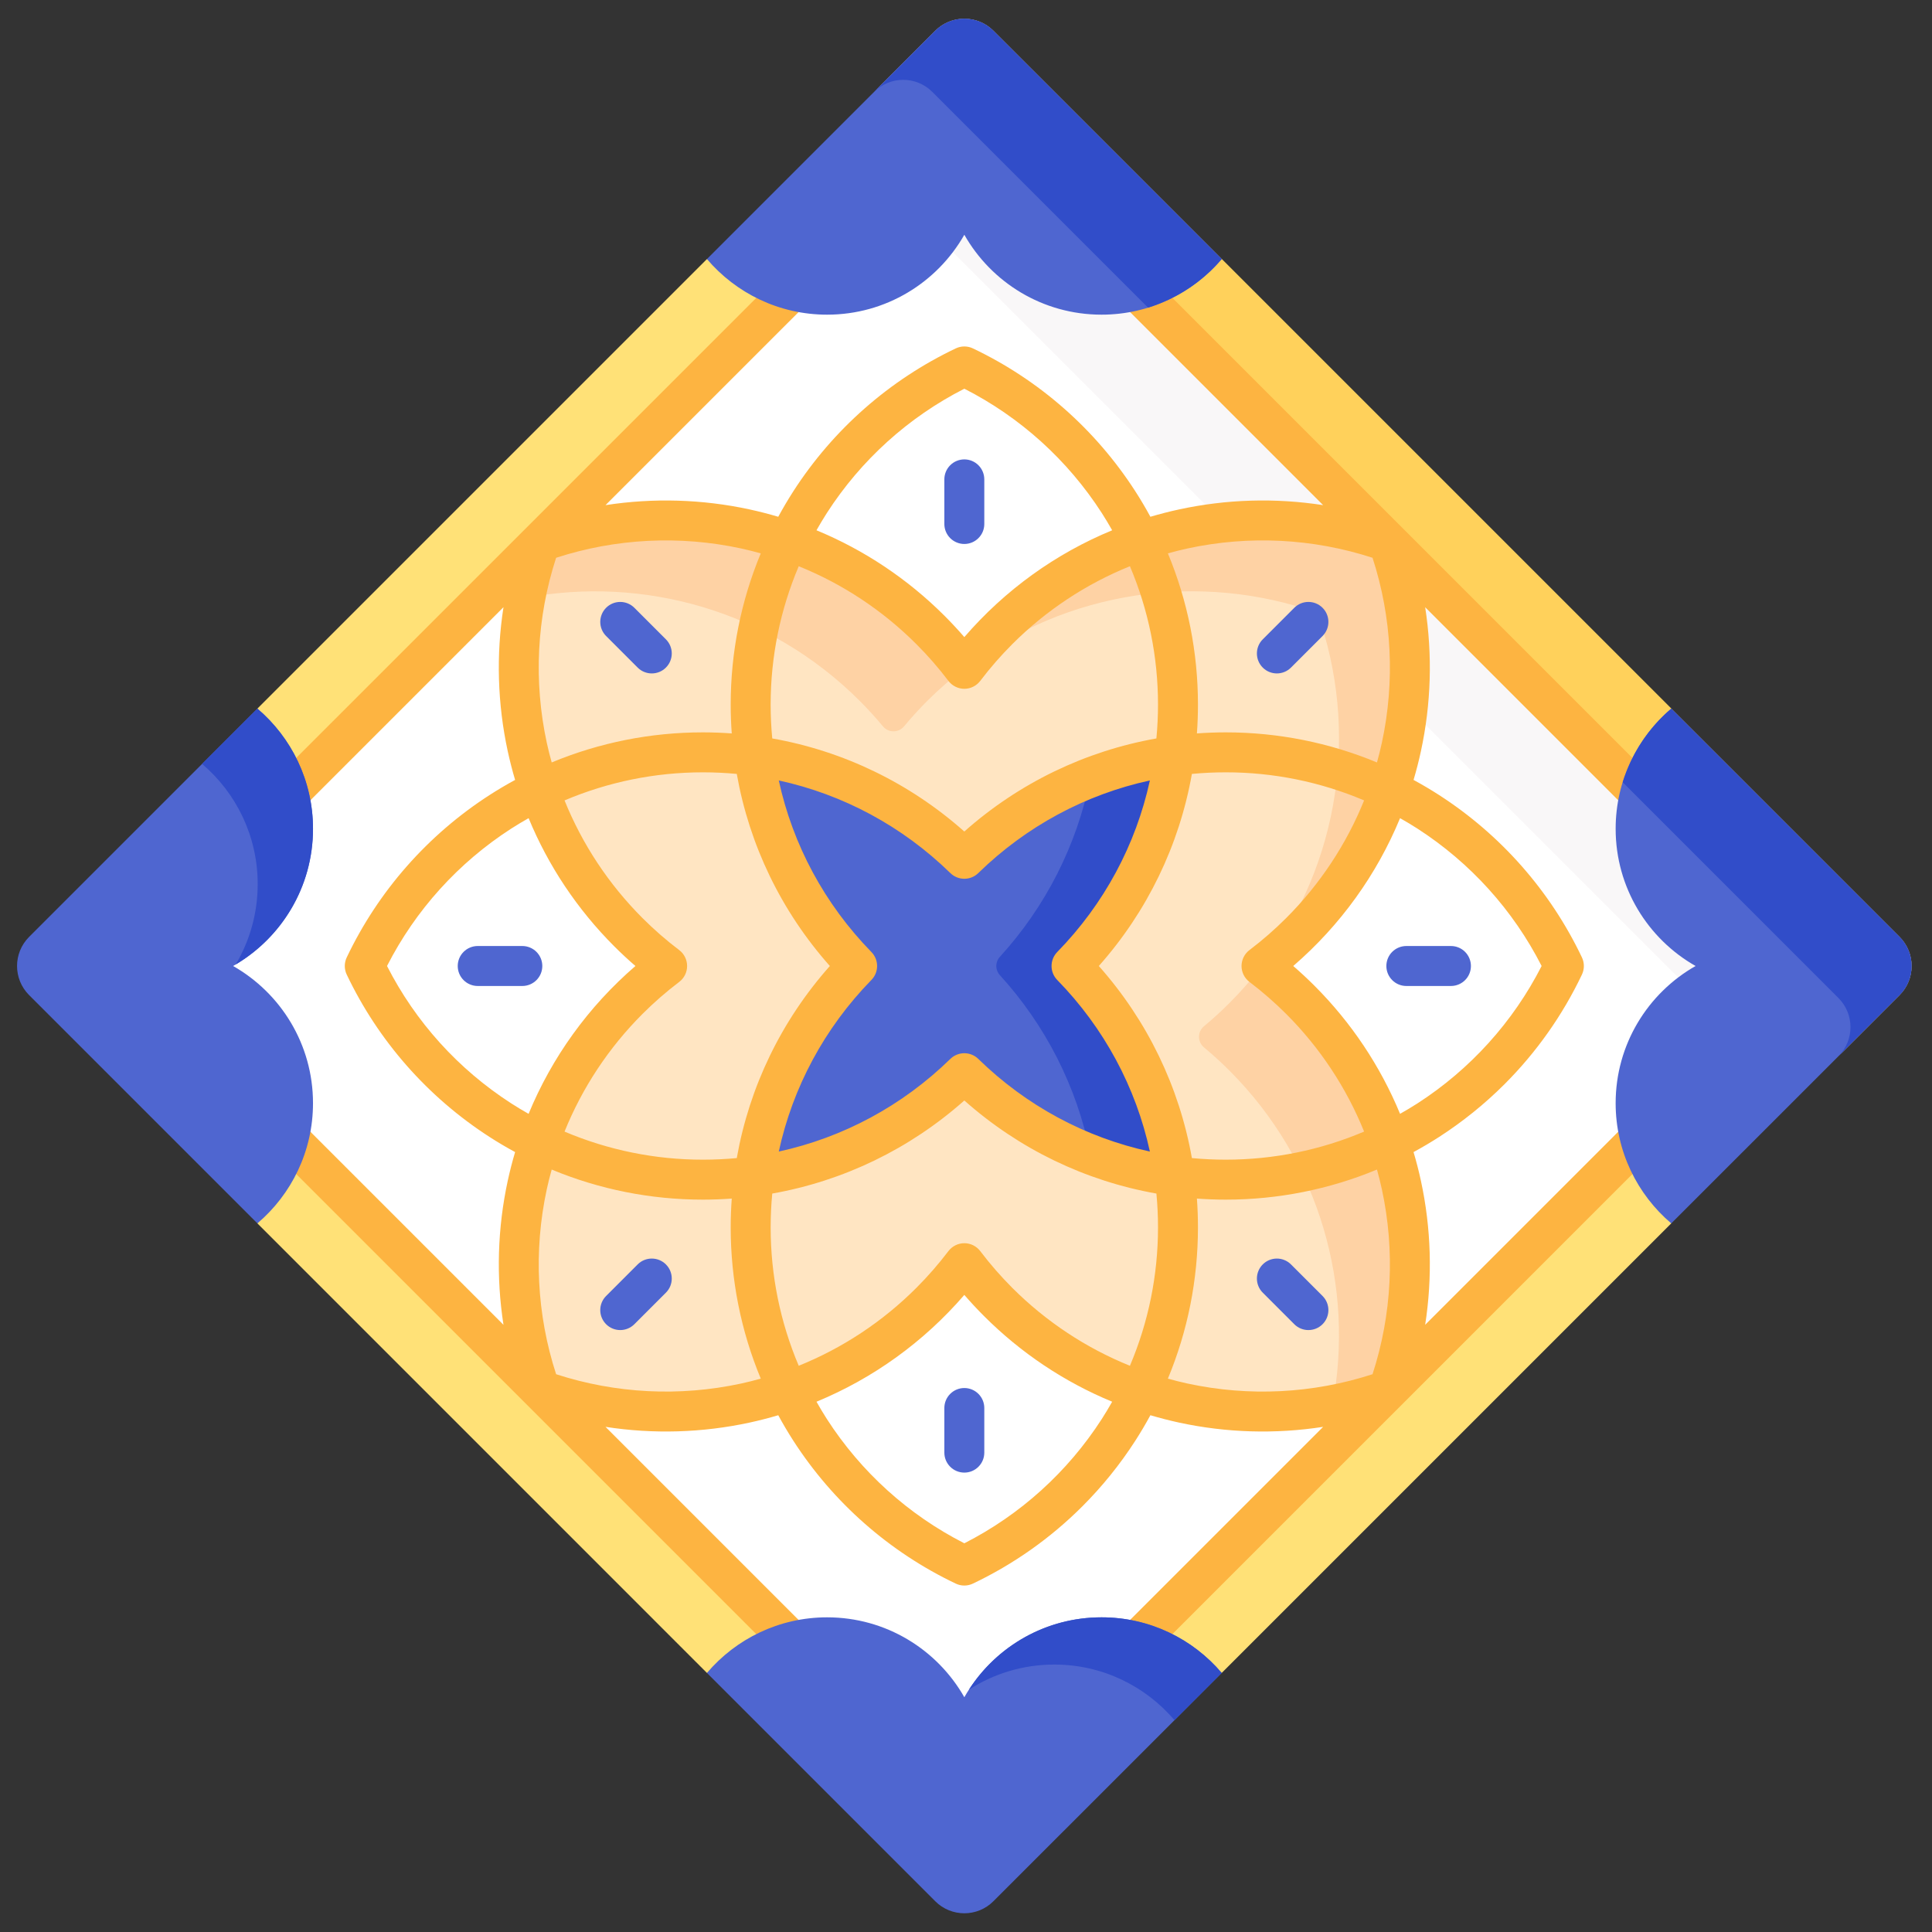 <?xml version="1.0" encoding="UTF-8"?>
<svg xmlns="http://www.w3.org/2000/svg" width="102" height="102" viewBox="0 0 102 102" fill="none">
  <rect x="0" y="0" width="102" height="102" fill="#333333" stroke="none"/>
  <g clip-path="url(#clip0_186_283)">
    <path d="M64.309 13.684C64.191 13.818 64.07 13.948 63.944 14.073L63.944 14.074C62.396 15.621 60.341 16.473 58.155 16.473C55.218 16.473 52.489 14.884 51.034 12.325L50.912 12.111L50.79 12.325C50.425 12.966 49.977 13.554 49.456 14.075C47.91 15.621 45.854 16.473 43.669 16.473C41.308 16.473 39.073 15.458 37.515 13.684L37.323 13.677L13.589 37.411L13.596 37.603C15.37 39.161 16.384 41.396 16.385 43.757C16.384 45.942 15.533 47.997 13.987 49.544L13.986 49.544C13.466 50.065 12.877 50.513 12.237 50.878L12.023 51L12.237 51.122C14.796 52.577 16.385 55.306 16.385 58.243C16.385 60.429 15.533 62.485 13.986 64.031C13.86 64.157 13.73 64.279 13.596 64.397L13.589 64.588L37.323 88.323L37.515 88.316C37.632 88.182 37.754 88.052 37.88 87.926C39.427 86.379 41.483 85.527 43.668 85.527C46.606 85.527 49.334 87.116 50.789 89.674L50.912 89.889L51.034 89.674C51.398 89.034 51.847 88.446 52.368 87.925C53.914 86.379 55.969 85.527 58.155 85.527C60.515 85.527 62.751 86.542 64.308 88.316L64.5 88.323L88.234 64.589L88.227 64.397C86.454 62.839 85.439 60.604 85.439 58.243C85.439 56.058 86.29 54.002 87.837 52.456C88.358 51.935 88.947 51.486 89.586 51.122L89.801 51L89.586 50.878C87.028 49.422 85.439 46.694 85.439 43.757C85.439 41.571 86.291 39.515 87.838 37.968C87.963 37.843 88.094 37.721 88.227 37.603L88.234 37.411L64.5 13.677L64.309 13.684Z" fill="#FFE177"></path>
    <path d="M49.375 1.625L46.251 4.749C47.099 3.901 48.475 3.901 49.324 4.749L97.162 52.588C98.011 53.437 98.011 54.812 97.162 55.661L100.287 52.537C101.136 51.688 101.136 50.312 100.287 49.464L52.448 1.625C51.6 0.776 50.224 0.776 49.375 1.625Z" fill="#FFD15B"></path>
    <path d="M58.155 16.468C55.219 16.469 52.492 14.88 51.038 12.323L50.912 12.102L50.786 12.323C50.422 12.963 49.973 13.551 49.453 14.072C47.907 15.617 45.853 16.468 43.668 16.469C42.793 16.469 41.924 16.329 41.093 16.053L15.965 41.182C16.24 42.012 16.381 42.882 16.38 43.757C16.38 45.941 15.529 47.995 13.983 49.541C13.463 50.062 12.875 50.51 12.235 50.874L12.014 51L12.235 51.126C14.792 52.58 16.38 55.308 16.38 58.243C16.38 59.119 16.24 59.988 15.965 60.819L41.092 85.946C41.923 85.671 42.793 85.531 43.668 85.531C46.604 85.531 49.331 87.12 50.786 89.677L50.911 89.898L51.037 89.676C51.401 89.037 51.85 88.448 52.37 87.928C53.916 86.382 55.97 85.531 58.155 85.531C59.03 85.531 59.899 85.671 60.73 85.947L85.858 60.818C85.583 59.988 85.443 59.118 85.443 58.243C85.443 56.059 86.294 54.004 87.84 52.459C88.361 51.938 88.949 51.489 89.588 51.126L89.809 51L89.588 50.874C87.031 49.419 85.443 46.692 85.443 43.756C85.443 42.881 85.583 42.012 85.858 41.181L60.731 16.054C59.9 16.329 59.03 16.469 58.155 16.468Z" fill="white"></path>
    <path d="M58.155 16.613C55.05 16.613 52.344 14.914 50.912 12.395C50.73 12.714 50.528 13.02 50.306 13.312L88.6 51.605C88.891 51.384 89.197 51.182 89.517 51C86.998 49.567 85.298 46.861 85.298 43.757C85.298 42.842 85.448 41.933 85.744 41.067L60.845 16.168C59.979 16.464 59.07 16.614 58.155 16.613Z" fill="#F9F7F8"></path>
    <path d="M68.646 52.782C67.997 52.133 67.313 51.54 66.602 51C67.323 50.453 68.006 49.858 68.646 49.218C74.217 43.647 75.766 35.578 73.294 28.617C66.334 26.146 58.265 27.695 52.694 33.265C52.045 33.915 51.452 34.599 50.912 35.31C50.365 34.589 49.769 33.906 49.129 33.265C43.559 27.695 35.49 26.146 28.529 28.617C26.058 35.578 27.606 43.647 33.177 49.218C33.826 49.867 34.51 50.46 35.222 51C34.501 51.547 33.817 52.143 33.177 52.782C27.606 58.353 26.058 66.422 28.529 73.383C35.49 75.854 43.559 74.305 49.129 68.735C49.779 68.085 50.372 67.401 50.912 66.69C51.459 67.411 52.054 68.094 52.694 68.735C58.265 74.305 66.334 75.854 73.294 73.383C75.766 66.422 74.217 58.353 68.646 52.782Z" fill="#FFE5C2"></path>
    <path d="M52.694 33.265C52.06 33.9 51.48 34.568 50.949 35.262C56.349 31.136 63.386 30.166 69.555 32.356C71.746 38.525 70.776 45.563 66.65 50.962C67.353 50.426 68.02 49.843 68.647 49.218C74.217 43.647 75.766 35.578 73.294 28.617C66.334 26.146 58.265 27.695 52.694 33.265ZM45.39 37.004C45.823 37.437 46.231 37.885 46.615 38.347C46.683 38.429 46.768 38.495 46.864 38.541C46.961 38.586 47.066 38.61 47.173 38.61C47.279 38.61 47.385 38.586 47.481 38.541C47.578 38.495 47.663 38.429 47.731 38.347C48.114 37.885 48.522 37.437 48.955 37.004C49.575 36.385 50.227 35.818 50.903 35.298C50.358 34.581 49.766 33.902 49.129 33.265C43.559 27.694 35.49 26.146 28.529 28.617C28.189 29.577 27.924 30.562 27.736 31.564C33.938 30.394 40.591 32.205 45.39 37.004ZM64.907 52.956C64.475 53.389 64.026 53.797 63.565 54.181C63.483 54.249 63.416 54.334 63.371 54.431C63.325 54.527 63.302 54.632 63.302 54.739C63.302 54.846 63.325 54.951 63.371 55.047C63.416 55.144 63.483 55.229 63.565 55.297C64.026 55.681 64.475 56.089 64.907 56.522C69.707 61.321 71.518 67.974 70.348 74.175C71.349 73.988 72.334 73.723 73.294 73.383C75.766 66.422 74.217 58.353 68.647 52.782C68.001 52.137 67.321 51.547 66.614 51.009C66.088 51.695 65.518 52.345 64.907 52.956Z" fill="#FED2A4"></path>
    <path d="M39.817 39.905C40.405 44.196 42.37 48.047 45.252 51C42.37 53.953 40.405 57.804 39.817 62.095C44.108 61.507 47.959 59.542 50.912 56.659C53.864 59.542 57.716 61.507 62.006 62.095C61.418 57.804 59.453 53.953 56.571 51C59.453 48.047 61.418 44.196 62.006 39.905C57.716 40.493 53.864 42.458 50.912 45.341C47.959 42.458 44.108 40.493 39.817 39.905Z" fill="#4F66D0"></path>
    <path d="M57.57 41.056C56.857 44.656 55.17 47.905 52.79 50.514C52.669 50.646 52.601 50.82 52.601 51C52.601 51.18 52.669 51.353 52.79 51.486C55.17 54.095 56.857 57.344 57.57 60.944C58.999 61.5 60.488 61.886 62.006 62.094C61.418 57.804 59.453 53.953 56.571 51C59.453 48.047 61.418 44.196 62.006 39.905C60.488 40.114 58.999 40.5 57.57 41.056Z" fill="#314DC9"></path>
    <path d="M59.54 16.354L69.855 26.669C67.328 26.278 64.75 26.354 62.25 26.895C61.739 27.005 61.234 27.135 60.735 27.283C60.487 26.825 60.222 26.376 59.939 25.937C57.833 22.67 54.868 20.061 51.365 18.394C51.224 18.326 51.069 18.291 50.912 18.291C50.755 18.291 50.6 18.326 50.459 18.394C46.955 20.061 43.99 22.669 41.884 25.937C41.602 26.376 41.337 26.825 41.088 27.283C40.588 27.135 40.083 27.005 39.573 26.894C37.074 26.354 34.496 26.278 31.968 26.669L42.284 16.354C41.503 16.219 40.745 15.972 40.035 15.62L15.531 40.123C15.884 40.834 16.131 41.591 16.265 42.373L26.581 32.057C26.189 34.584 26.266 37.162 26.806 39.661C26.917 40.171 27.046 40.676 27.195 41.176C26.736 41.425 26.288 41.69 25.849 41.972C22.581 44.079 19.973 47.044 18.305 50.547C18.238 50.688 18.203 50.843 18.203 51C18.203 51.157 18.238 51.312 18.305 51.453C19.973 54.956 22.581 57.921 25.849 60.028C26.287 60.31 26.736 60.575 27.195 60.824C27.046 61.324 26.917 61.829 26.806 62.339C26.266 64.838 26.19 67.416 26.581 69.943L16.266 59.628C16.134 60.41 15.887 61.169 15.534 61.879L40.032 86.378C40.743 86.025 41.501 85.778 42.283 85.646L31.968 75.331C34.496 75.722 37.073 75.646 39.573 75.106C40.084 74.995 40.589 74.865 41.088 74.717C41.336 75.175 41.602 75.624 41.884 76.063C43.99 79.33 46.955 81.939 50.458 83.606C50.6 83.674 50.755 83.709 50.912 83.709C51.068 83.709 51.223 83.674 51.365 83.606C53.511 82.585 55.467 81.204 57.147 79.523C58.198 78.472 59.134 77.312 59.939 76.063C60.221 75.624 60.487 75.175 60.735 74.717C61.235 74.865 61.741 74.995 62.25 75.106C64.75 75.646 67.328 75.722 69.855 75.331L59.539 85.647C60.321 85.781 61.078 86.028 61.788 86.38L86.292 61.877C85.94 61.166 85.692 60.409 85.558 59.627L75.242 69.943C75.634 67.416 75.558 64.838 75.017 62.339C74.907 61.829 74.777 61.324 74.628 60.824C75.087 60.575 75.536 60.31 75.974 60.028C77.224 59.222 78.384 58.286 79.435 57.236C81.109 55.562 82.492 53.609 83.518 51.453C83.585 51.312 83.62 51.157 83.62 51C83.62 50.843 83.585 50.688 83.518 50.547C81.85 47.044 79.242 44.079 75.974 41.972C75.536 41.69 75.087 41.425 74.629 41.176C74.776 40.678 74.907 40.173 75.017 39.661C75.557 37.162 75.634 34.584 75.242 32.057L85.557 42.372C85.69 41.59 85.936 40.831 86.29 40.121L61.791 15.622C61.081 15.975 60.322 16.222 59.54 16.354ZM43.657 27.08C45.459 24.284 47.96 22.025 50.912 20.522C53.863 22.025 56.364 24.284 58.166 27.08C58.358 27.38 58.542 27.685 58.717 27.996C55.739 29.224 53.067 31.139 50.912 33.635C50.578 33.25 50.232 32.877 49.875 32.52C47.921 30.566 45.623 29.035 43.106 27.996C43.281 27.686 43.465 27.38 43.657 27.08ZM48.383 34.011C48.985 34.612 49.553 35.264 50.072 35.948C50.17 36.077 50.297 36.182 50.443 36.255C50.588 36.327 50.749 36.365 50.911 36.365C51.074 36.365 51.235 36.327 51.38 36.255C51.526 36.182 51.653 36.077 51.752 35.948C52.27 35.265 52.834 34.618 53.44 34.011C55.23 32.221 57.341 30.829 59.654 29.894C60.629 32.19 61.137 34.668 61.137 37.199C61.137 37.796 61.108 38.392 61.052 38.986C57.297 39.651 53.802 41.335 50.911 43.9C48.021 41.335 44.527 39.651 40.771 38.986C40.715 38.392 40.686 37.796 40.686 37.199C40.686 34.668 41.195 32.19 42.169 29.894C44.482 30.828 46.594 32.221 48.383 34.011ZM60.708 41.204C59.969 44.596 58.296 47.724 55.816 50.263C55.624 50.46 55.517 50.725 55.517 51C55.516 51.275 55.624 51.54 55.816 51.737C58.296 54.276 59.97 57.404 60.708 60.796C57.316 60.058 54.188 58.384 51.648 55.904C51.452 55.712 51.187 55.605 50.912 55.605C50.637 55.605 50.372 55.712 50.175 55.904C47.635 58.384 44.508 60.057 41.116 60.796C41.854 57.404 43.528 54.276 46.007 51.736C46.2 51.539 46.307 51.275 46.307 51C46.307 50.725 46.2 50.46 46.007 50.263C43.528 47.723 41.854 44.596 41.116 41.204C44.508 41.942 47.635 43.616 50.175 46.095C50.372 46.288 50.636 46.395 50.912 46.395C51.187 46.395 51.451 46.288 51.648 46.095C54.188 43.616 57.316 41.942 60.708 41.204ZM28.868 39.216C28.165 35.965 28.336 32.599 29.36 29.448C32.511 28.425 35.876 28.254 39.128 28.956C39.476 29.033 39.822 29.119 40.165 29.215C39.12 31.729 38.577 34.437 38.577 37.199C38.577 37.707 38.596 38.215 38.633 38.721C38.126 38.684 37.619 38.666 37.111 38.665C34.348 38.665 31.641 39.208 29.127 40.253C29.03 39.91 28.944 39.564 28.868 39.216ZM35.859 50.16C35.176 49.642 34.529 49.078 33.923 48.472C32.133 46.682 30.74 44.57 29.805 42.258C32.102 41.283 34.58 40.775 37.111 40.775C37.708 40.775 38.304 40.803 38.898 40.859C39.562 44.615 41.246 48.11 43.812 51C41.246 53.89 39.562 57.385 38.898 61.141C38.304 61.197 37.707 61.225 37.111 61.225C34.601 61.227 32.116 60.723 29.805 59.743C30.74 57.43 32.133 55.318 33.923 53.528C34.524 52.927 35.175 52.359 35.859 51.84C35.989 51.742 36.094 51.615 36.166 51.469C36.239 51.323 36.276 51.163 36.276 51C36.276 50.837 36.239 50.677 36.166 50.531C36.094 50.385 35.989 50.258 35.859 50.16ZM20.433 51C21.937 48.048 24.195 45.548 26.992 43.745C27.292 43.552 27.598 43.37 27.908 43.195C28.947 45.712 30.478 48.01 32.431 49.963C32.788 50.32 33.161 50.667 33.547 51C31.051 53.155 29.136 55.827 27.907 58.805C27.598 58.63 27.292 58.448 26.992 58.254C24.196 56.452 21.937 53.952 20.433 51ZM40.165 72.785C39.821 72.881 39.476 72.968 39.127 73.044C35.876 73.746 32.51 73.575 29.36 72.552C28.337 69.401 28.165 66.035 28.868 62.784C28.944 62.436 29.03 62.09 29.127 61.747C31.641 62.792 34.348 63.335 37.111 63.335C37.619 63.334 38.126 63.316 38.633 63.279C38.596 63.785 38.577 64.293 38.577 64.801C38.577 67.564 39.12 70.271 40.165 72.785ZM58.166 74.92C56.364 77.716 53.863 79.975 50.912 81.478C47.96 79.975 45.459 77.716 43.657 74.92C43.465 74.62 43.282 74.315 43.107 74.004C46.084 72.776 48.757 70.861 50.912 68.365C51.244 68.749 51.59 69.121 51.949 69.48C53.902 71.434 56.2 72.965 58.717 74.004C58.542 74.314 58.358 74.62 58.166 74.92ZM53.44 67.989C52.839 67.388 52.271 66.736 51.752 66.052C51.654 65.923 51.526 65.818 51.381 65.745C51.235 65.673 51.075 65.635 50.912 65.635C50.749 65.635 50.589 65.673 50.443 65.745C50.297 65.818 50.17 65.923 50.072 66.052C49.553 66.735 48.989 67.382 48.383 67.989C46.594 69.779 44.482 71.171 42.169 72.106C41.195 69.81 40.686 67.332 40.687 64.801C40.687 64.204 40.715 63.608 40.771 63.014C44.527 62.349 48.022 60.665 50.912 58.1C53.802 60.665 57.297 62.349 61.053 63.014C61.109 63.608 61.137 64.204 61.137 64.801C61.137 67.332 60.629 69.81 59.654 72.106C57.342 71.172 55.23 69.779 53.44 67.989ZM72.955 62.784C73.658 66.035 73.487 69.401 72.463 72.552C69.313 73.576 65.947 73.746 62.696 73.044C62.348 72.968 62.002 72.881 61.659 72.785C62.704 70.271 63.246 67.564 63.246 64.801C63.246 64.293 63.228 63.786 63.191 63.279C63.697 63.316 64.205 63.334 64.713 63.335C67.475 63.335 70.183 62.792 72.697 61.747C72.793 62.09 72.879 62.436 72.955 62.784ZM65.964 51.84C66.647 52.358 67.294 52.922 67.901 53.528C69.691 55.318 71.083 57.43 72.018 59.742C69.722 60.717 67.244 61.225 64.713 61.225C64.116 61.225 63.52 61.197 62.926 61.141C62.261 57.385 60.577 53.89 58.012 51C60.577 48.11 62.261 44.615 62.926 40.859C63.52 40.803 64.116 40.775 64.713 40.775C67.223 40.773 69.707 41.277 72.018 42.257C71.083 44.57 69.691 46.682 67.901 48.472C67.3 49.073 66.648 49.641 65.964 50.16C65.835 50.258 65.73 50.385 65.657 50.531C65.585 50.677 65.547 50.837 65.547 51C65.547 51.163 65.585 51.323 65.657 51.469C65.73 51.615 65.835 51.742 65.964 51.84ZM81.39 51C79.886 53.951 77.628 56.452 74.832 58.255C74.532 58.447 74.226 58.63 73.916 58.805C72.876 56.288 71.346 53.99 69.392 52.037C69.035 51.68 68.662 51.333 68.277 51C70.772 48.844 72.688 46.172 73.916 43.195C74.227 43.37 74.532 43.553 74.832 43.745C77.627 45.548 79.887 48.048 81.39 51ZM72.955 39.216C72.879 39.564 72.793 39.91 72.697 40.253C70.183 39.208 67.475 38.665 64.713 38.665C64.205 38.666 63.697 38.684 63.191 38.721C63.228 38.215 63.246 37.707 63.246 37.199C63.246 34.437 62.703 31.729 61.659 29.215C62.002 29.119 62.348 29.032 62.696 28.956C65.947 28.253 69.313 28.425 72.463 29.448C73.487 32.599 73.658 35.965 72.955 39.216Z" fill="#FDB441"></path>
    <path d="M32 32.088C31.802 32.286 31.691 32.554 31.691 32.834C31.691 33.113 31.802 33.382 32 33.579L33.665 35.245C34.077 35.657 34.745 35.657 35.157 35.245C35.569 34.833 35.569 34.166 35.157 33.754L33.491 32.088C33.293 31.89 33.025 31.779 32.745 31.779C32.465 31.779 32.197 31.89 32 32.088ZM66.667 66.755C66.469 66.953 66.358 67.221 66.358 67.501C66.358 67.78 66.469 68.049 66.667 68.246L68.332 69.912C68.744 70.324 69.412 70.324 69.824 69.912C70.236 69.5 70.236 68.833 69.824 68.421L68.158 66.755C67.96 66.557 67.692 66.446 67.412 66.446C67.133 66.446 66.864 66.557 66.667 66.755ZM33.665 66.755L32 68.421C31.588 68.832 31.587 69.5 32 69.912C32.411 70.324 33.079 70.324 33.491 69.912L35.157 68.246C35.569 67.835 35.569 67.167 35.157 66.755C34.745 66.343 34.077 66.343 33.665 66.755ZM68.332 32.088L66.667 33.754C66.255 34.165 66.255 34.833 66.667 35.245C67.079 35.657 67.746 35.657 68.158 35.245L69.824 33.579C70.236 33.167 70.236 32.5 69.824 32.088C69.412 31.676 68.744 31.676 68.332 32.088ZM49.857 74.336L49.857 76.691C49.857 76.971 49.968 77.239 50.166 77.437C50.364 77.635 50.632 77.746 50.912 77.746C51.203 77.746 51.467 77.628 51.657 77.437C51.848 77.246 51.966 76.983 51.966 76.691V74.336C51.966 74.056 51.855 73.788 51.657 73.59C51.46 73.392 51.191 73.281 50.912 73.281C50.632 73.281 50.364 73.392 50.166 73.59C49.968 73.788 49.857 74.056 49.857 74.336ZM49.857 25.309L49.857 27.664C49.857 27.944 49.968 28.212 50.166 28.41C50.364 28.608 50.632 28.719 50.912 28.719C51.203 28.719 51.467 28.601 51.657 28.41C51.848 28.219 51.966 27.956 51.966 27.665L51.966 25.309C51.966 25.029 51.855 24.761 51.657 24.563C51.46 24.365 51.191 24.254 50.912 24.254C50.632 24.254 50.364 24.365 50.166 24.563C49.968 24.761 49.857 25.029 49.857 25.309ZM25.221 49.945C24.941 49.945 24.672 50.056 24.475 50.254C24.277 50.452 24.166 50.72 24.166 51C24.166 51.28 24.277 51.548 24.475 51.746C24.673 51.944 24.941 52.055 25.221 52.055L27.576 52.055C27.867 52.055 28.131 51.937 28.322 51.746C28.513 51.555 28.631 51.291 28.631 51C28.631 50.72 28.52 50.452 28.322 50.254C28.124 50.056 27.856 49.945 27.576 49.945H25.221ZM74.247 49.945C73.968 49.945 73.699 50.056 73.501 50.254C73.304 50.452 73.193 50.72 73.193 51C73.193 51.28 73.304 51.548 73.502 51.746C73.699 51.944 73.968 52.055 74.247 52.055H76.603C76.894 52.055 77.158 51.937 77.349 51.746C77.54 51.555 77.658 51.291 77.657 51C77.657 50.72 77.546 50.452 77.349 50.254C77.151 50.056 76.883 49.945 76.603 49.945H74.247Z" fill="#4F66D0"></path>
    <path d="M13.589 64.589L1.537 52.537C0.688 51.688 0.688 50.312 1.537 49.463L13.589 37.411C15.385 38.939 16.525 41.214 16.525 43.757C16.525 46.861 14.825 49.567 12.307 51C14.825 52.433 16.525 55.139 16.525 58.243C16.525 60.786 15.384 63.061 13.589 64.589Z" fill="#4F66D0"></path>
    <path d="M13.589 37.411L10.669 40.331C12.465 41.858 13.605 44.133 13.605 46.676C13.605 48.226 13.182 49.676 12.444 50.919C14.887 49.467 16.525 46.804 16.525 43.757C16.525 41.214 15.384 38.939 13.589 37.411Z" fill="#314DC9"></path>
    <path d="M64.501 13.677L52.448 1.625C51.6 0.776 50.224 0.776 49.375 1.625L37.323 13.677C38.851 15.473 41.126 16.613 43.668 16.613C46.773 16.613 49.479 14.914 50.912 12.395C52.344 14.914 55.05 16.613 58.155 16.613C60.698 16.613 62.973 15.473 64.501 13.677Z" fill="#4F66D0"></path>
    <path d="M49.375 1.625L46.148 4.852C46.997 4.003 48.373 4.003 49.221 4.852L60.611 16.242C62.125 15.774 63.474 14.884 64.501 13.677L52.448 1.625C51.6 0.776 50.224 0.776 49.375 1.625Z" fill="#314DC9"></path>
    <path d="M88.234 37.411L100.287 49.463C101.135 50.312 101.135 51.688 100.287 52.537L88.234 64.589C86.439 63.061 85.298 60.786 85.298 58.243C85.298 55.139 86.998 52.433 89.517 51C86.998 49.567 85.298 46.861 85.298 43.757C85.298 41.214 86.439 38.939 88.234 37.411Z" fill="#4F66D0"></path>
    <path d="M85.67 41.3L97.06 52.69C97.909 53.539 97.909 54.915 97.06 55.763L100.287 52.537C101.135 51.688 101.135 50.312 100.287 49.463L88.234 37.411C87.028 38.438 86.138 39.787 85.67 41.3Z" fill="#314DC9"></path>
    <path d="M37.323 88.323L49.375 100.375C50.224 101.224 51.6 101.224 52.448 100.375L64.501 88.323C62.973 86.527 60.698 85.387 58.155 85.387C55.05 85.387 52.344 87.086 50.912 89.605C49.479 87.086 46.773 85.387 43.668 85.387C41.126 85.387 38.851 86.527 37.323 88.323Z" fill="#4F66D0"></path>
    <path d="M58.155 85.387C55.218 85.387 52.638 86.909 51.155 89.205C52.454 88.367 54.001 87.88 55.661 87.88C58.204 87.88 60.479 89.021 62.007 90.816L64.5 88.323C62.973 86.527 60.698 85.387 58.155 85.387Z" fill="#314DC9"></path>
  </g>
  <defs>
    <clipPath id="clip0_186_283">
      <rect width="72" height="72" fill="white" transform="translate(0 51) rotate(-45)"></rect>
    </clipPath>
  </defs>
</svg>

